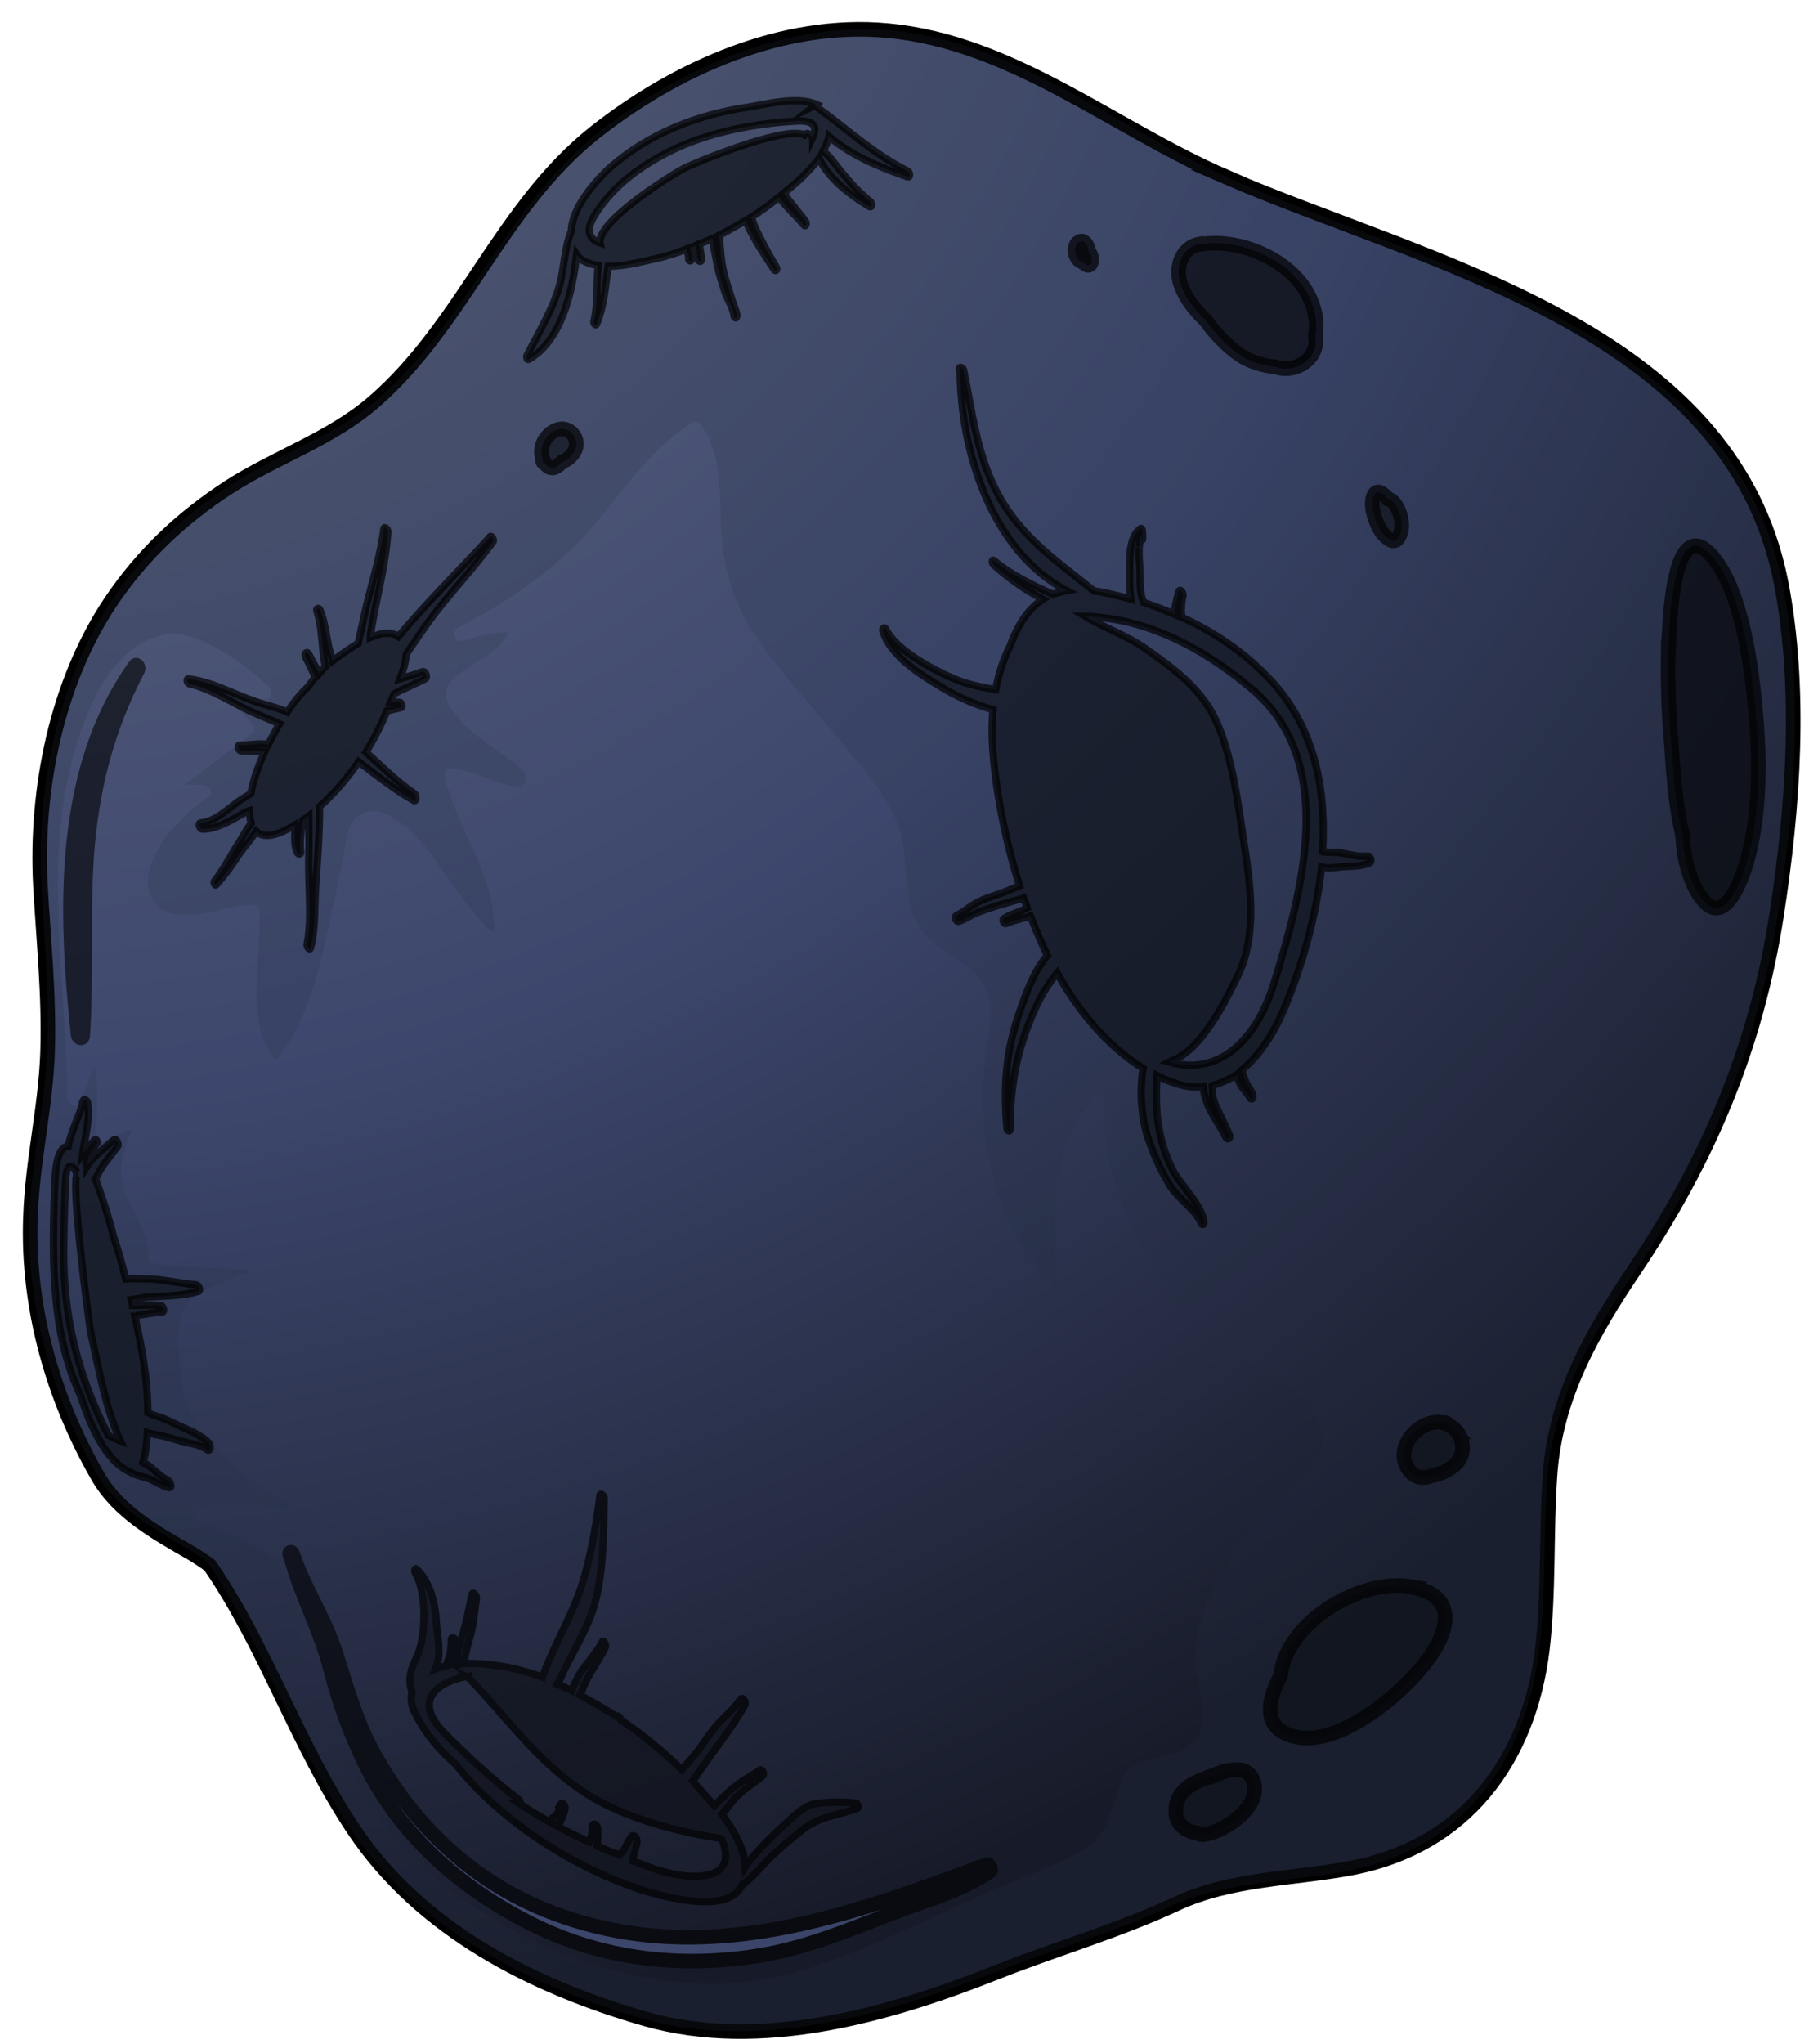 <?xml version="1.0" encoding="UTF-8"?> <svg xmlns="http://www.w3.org/2000/svg" width="62" height="70" viewBox="0 0 62 70" fill="none"><path d="M42.014 6.056C38.162 4.392 34.726 1.449 30.427 1.049C26.822 0.71 23.171 2.343 20.397 4.531C17.162 7.089 15.883 11.11 12.801 13.776C11.337 15.039 9.442 15.656 7.84 16.688C6.207 17.751 4.851 19.03 3.772 20.648C1.939 23.406 1.215 27.042 1.384 30.309C1.492 32.219 1.692 34.115 1.631 36.025C1.569 37.92 1.107 39.77 1.045 41.665C0.922 44.777 1.815 47.89 3.356 50.571C4.05 51.788 5.359 52.512 6.546 53.19C6.777 53.329 6.992 53.467 7.193 53.621C9.134 56.441 10.182 59.769 12.123 62.666C14.419 66.102 18.256 68.043 22.123 69.153C26.083 70.278 30.489 69.014 34.202 67.535C36.236 66.734 38.332 66.133 40.319 65.208C42.199 64.33 44.356 64.361 46.359 63.976C50.226 63.221 52.399 60.293 52.861 56.487C53.092 54.515 52.984 52.512 53.123 50.524C53.308 47.843 54.571 45.64 56.035 43.467C58.562 39.708 60.195 35.84 60.889 31.341C61.459 27.674 61.751 23.622 61.043 19.955C59.332 11.203 48.901 9.046 41.999 6.056H42.014Z" fill="url(#paint0_radial_290_347)" stroke="black" stroke-width="0.5" stroke-miterlimit="10"></path><g style="mix-blend-mode:multiply" opacity="0.2"><path d="M42.184 6.118C38.347 4.439 34.927 1.465 30.628 1.049C27.023 0.694 23.355 2.312 20.582 4.485C17.331 7.027 16.021 11.033 12.925 13.684C11.461 14.947 9.55 15.533 7.948 16.58C6.299 17.643 4.943 18.892 3.849 20.525C2 23.283 1.261 26.904 1.415 30.186C1.507 32.096 1.692 33.992 1.631 35.887C1.554 37.767 1.091 39.631 1.014 41.526C0.876 44.623 1.754 47.751 3.279 50.432C3.973 51.665 5.282 52.373 6.453 53.067C6.684 53.205 6.9 53.344 7.1 53.498C9.026 56.333 10.059 59.661 11.969 62.574C14.249 66.025 18.071 67.982 21.938 69.122C25.898 70.278 30.304 69.03 34.033 67.581C36.067 66.78 38.162 66.195 40.15 65.285C42.045 64.423 44.187 64.469 46.19 64.084C50.072 63.344 52.245 60.432 52.738 56.626C53 54.654 52.877 52.651 53.031 50.663C53.231 47.982 54.51 45.794 55.989 43.622C58.547 39.877 60.18 36.01 60.904 31.511C61.505 27.844 61.813 23.791 61.12 20.124C59.456 11.357 49.04 9.154 42.153 6.118H42.184ZM24.033 14.577C24.68 15.456 24.665 16.596 24.696 17.628C24.727 19.169 25.004 20.479 25.898 21.788C26.807 23.098 27.901 24.269 28.902 25.502C29.673 26.442 30.628 27.474 30.905 28.691C31.075 29.446 31.028 30.216 31.183 30.956C31.398 32.035 32.122 32.374 32.939 32.944C33.864 33.575 34.079 34.33 33.879 35.424C33.355 38.491 33.894 41.88 36.19 44.115C36.113 41.88 35.928 39.446 37.438 37.643C37.592 37.458 37.9 37.582 37.87 37.828C37.638 40.679 39.595 44.315 41.875 45.994C42.877 46.719 46.066 48.09 45.173 49.877C44.633 50.94 43.57 51.603 42.831 52.497C41.814 53.729 40.966 55.209 40.982 56.857C40.982 57.689 41.49 58.721 41.059 59.477C40.473 60.447 38.871 59.846 38.409 61.079C38.085 61.973 37.993 62.866 37.084 63.39C36.19 63.899 35.235 64.238 34.295 64.623C31.891 65.64 29.457 66.996 26.93 67.643C23.617 68.49 19.95 67.504 17.069 65.825C16.237 65.347 15.421 64.777 14.696 64.13C12.94 62.589 11.753 60.493 10.875 58.352C10.413 57.227 10.32 56.01 10.059 54.823C9.673 53.036 8.333 52.728 6.808 52.127C6.623 52.05 6.592 51.742 6.808 51.68C7.902 51.341 8.995 51.541 10.089 51.695C8.364 50.586 6.345 49.276 6.207 47.119C6.16 46.518 5.945 45.147 6.407 44.669C7.008 44.053 7.886 43.853 8.672 43.514C7.547 43.421 6.407 43.421 5.282 43.283C5.144 43.267 5.067 43.144 5.067 43.005C5.113 41.88 4.019 41.018 4.157 39.908C4.219 39.477 4.358 39.076 4.527 38.691C4.219 38.783 3.926 38.907 3.634 39.045C3.464 39.138 3.295 38.953 3.295 38.783C3.31 38.044 3.403 37.258 3.248 36.518C3.064 36.919 2.925 37.32 2.771 37.736C2.663 38.013 2.309 37.874 2.309 37.612C2.278 33.391 1.353 29.2 2.755 25.086C3.233 23.699 4.08 22.019 5.683 21.727C6.792 21.526 8.472 22.821 9.227 23.529C9.381 23.683 9.304 24.022 9.042 23.961C8.333 23.807 7.64 23.576 6.946 23.344C7.563 23.776 8.148 24.238 8.656 24.793C8.749 24.885 8.703 25.055 8.61 25.132C7.855 25.717 7.1 26.303 6.33 26.873C6.53 26.873 6.746 26.873 6.946 26.873C7.147 26.873 7.362 27.166 7.131 27.304C6.238 27.859 4.558 29.616 5.221 30.802C5.822 31.881 7.732 30.987 8.672 30.987C8.78 30.987 8.888 31.095 8.888 31.187C8.995 32.836 8.348 34.947 9.442 36.334C10.567 35.039 10.968 33.067 11.322 31.465C11.492 30.694 11.646 29.939 11.8 29.153C11.877 28.784 11.908 28.229 12.246 27.967C13.125 27.304 14.296 28.599 14.727 29.2C15.39 30.109 15.991 31.033 16.73 31.819C16.792 31.865 16.853 31.896 16.93 31.927C17.007 30.016 15.652 28.398 15.236 26.596C15.189 26.442 15.359 26.303 15.498 26.318C15.929 26.349 16.329 26.534 16.715 26.657C17.008 26.75 17.3 26.873 17.593 26.934C18.071 27.012 18.132 26.58 17.809 26.303C17.115 25.702 16.237 25.255 15.652 24.531C15.343 24.161 15.082 23.668 15.513 23.267C16.175 22.636 16.992 22.482 17.439 21.665C16.915 21.634 16.437 21.773 15.898 21.942C15.605 22.035 15.436 21.634 15.713 21.495C17.531 20.556 19.226 19.369 20.536 17.782C21.491 16.611 22.385 15.317 23.694 14.5C23.802 14.423 23.956 14.423 24.033 14.546V14.577Z" fill="#252B41"></path></g><g style="mix-blend-mode:screen" opacity="0.6"><path d="M9.951 53.267C10.305 54.623 10.998 55.84 11.338 57.212C11.63 58.352 12.031 59.43 12.539 60.463C13.741 62.866 15.713 64.608 18.071 65.825C20.598 67.134 23.433 67.443 26.206 66.95C27.747 66.672 29.133 66.087 30.582 65.532C31.706 65.085 32.924 64.792 33.925 64.099C34.002 64.053 33.925 63.837 33.817 63.868C29.01 65.655 24.172 67.412 19.103 65.578C16.376 64.592 14.28 62.666 12.863 60.154C12.246 59.076 11.892 57.843 11.522 56.657C11.137 55.44 10.428 54.407 10.028 53.221C9.997 53.128 9.905 53.159 9.935 53.252L9.951 53.267Z" fill="#536194"></path><path d="M9.951 53.267C10.305 54.623 10.998 55.84 11.338 57.212C11.63 58.352 12.031 59.43 12.539 60.463C13.741 62.866 15.713 64.608 18.071 65.825C20.598 67.134 23.433 67.443 26.206 66.95C27.747 66.672 29.133 66.087 30.582 65.532C31.706 65.085 32.924 64.792 33.925 64.099C34.002 64.053 33.925 63.837 33.817 63.868C29.01 65.655 24.172 67.412 19.103 65.578C16.376 64.592 14.28 62.666 12.863 60.154C12.246 59.076 11.892 57.843 11.522 56.657C11.137 55.44 10.428 54.407 10.028 53.221C9.997 53.128 9.905 53.159 9.935 53.252L9.951 53.267Z" stroke="black" stroke-width="0.5" stroke-miterlimit="10"></path></g><path opacity="0.7" d="M2.832 37.751C2.817 38.013 2.447 38.706 2.339 39.261C1.923 39.276 1.893 40.216 1.877 40.525C1.816 42.25 1.769 43.945 2.077 45.64C2.232 46.457 2.463 47.165 2.771 47.828C3.11 48.876 3.634 50.047 4.45 50.416C4.62 50.524 4.835 50.571 5.005 50.617C5.282 50.694 5.498 50.894 5.791 50.956C5.914 50.971 5.837 50.74 5.76 50.709C5.529 50.586 5.298 50.37 5.097 50.201C5.036 50.155 4.959 50.124 4.897 50.093C4.989 49.816 5.036 49.415 5.051 49.076C5.128 49.107 5.221 49.107 5.328 49.138C5.621 49.184 5.883 49.276 6.176 49.353C6.438 49.43 6.869 49.477 7.085 49.646C7.224 49.754 7.224 49.508 7.162 49.43C6.869 49.122 6.376 48.953 6.006 48.768C5.76 48.645 5.544 48.552 5.282 48.475C5.205 48.46 5.144 48.413 5.067 48.383C5.067 47.289 4.866 46.164 4.62 45.085C4.666 45.085 4.697 45.07 4.728 45.054C4.989 45.008 5.251 44.962 5.544 44.947C5.667 44.947 5.59 44.715 5.513 44.715C5.251 44.7 5.005 44.7 4.743 44.715C4.681 44.715 4.62 44.715 4.543 44.715C4.543 44.654 4.512 44.577 4.496 44.515C4.728 44.484 4.959 44.423 5.174 44.423C5.714 44.392 6.268 44.377 6.792 44.238C6.885 44.222 6.823 44.022 6.731 44.007C6.176 43.961 5.637 43.822 5.067 43.806C4.866 43.806 4.573 43.791 4.312 43.806C4.25 43.56 4.173 43.298 4.111 43.051C4.05 42.836 3.973 42.605 3.896 42.373C3.741 41.742 3.541 41.125 3.325 40.525C3.325 40.478 3.279 40.432 3.264 40.401C3.341 40.278 3.387 40.139 3.464 40.031C3.634 39.754 3.849 39.523 4.034 39.261C4.08 39.184 3.988 38.968 3.896 39.045C3.634 39.292 3.202 39.585 2.986 39.939C2.986 39.908 2.971 39.893 2.956 39.862C2.971 39.816 2.986 39.77 2.986 39.739C3.048 39.523 3.202 39.338 3.325 39.153C3.356 39.122 3.295 38.984 3.248 39.045C3.11 39.199 2.956 39.353 2.832 39.523C2.909 38.953 3.094 38.352 3.002 37.782C3.002 37.689 2.848 37.597 2.848 37.736L2.832 37.751ZM2.601 40.093C2.601 40.093 2.601 40.216 2.663 40.216C2.386 40.247 3.048 45.363 3.125 45.717C3.387 46.888 3.618 48.244 4.127 49.353C4.003 49.307 3.88 49.261 3.726 49.169L3.695 49.122C2.678 47.135 2.17 45.116 2.185 42.851C2.185 42.081 2.216 41.295 2.247 40.509C2.262 39.877 2.416 39.846 2.586 40.078L2.601 40.093Z" fill="#0F131B" stroke="black" stroke-width="0.25" stroke-miterlimit="10"></path><path opacity="0.7" d="M48.393 54.346C46.636 54.037 44.125 55.547 43.894 57.35C43.894 57.35 43.894 57.366 43.894 57.381C43.493 58.151 43.293 58.983 44.017 59.353C45.589 60.154 47.992 58.074 48.855 56.95C49.703 55.871 49.965 54.638 48.377 54.361L48.393 54.346Z" fill="#0F131B" stroke="black" stroke-width="0.5" stroke-miterlimit="10"></path><path opacity="0.7" d="M32.908 12.667C32.908 15.409 33.971 18.876 36.56 20.232C36.39 20.263 36.236 20.309 36.082 20.355C35.373 20.032 34.68 19.708 34.064 19.2C33.987 19.138 34.002 19.292 34.048 19.338C34.557 19.8 35.127 20.201 35.743 20.525C35.219 20.864 34.865 21.434 34.618 22.127C34.372 22.605 34.218 23.113 34.125 23.622C33.663 23.545 33.201 23.452 32.708 23.252C32.015 22.959 30.72 22.281 30.366 21.557C30.32 21.449 30.227 21.526 30.258 21.619C30.535 22.512 31.629 23.16 32.384 23.606C32.693 23.791 33.386 24.146 34.033 24.3C33.956 25.132 34.033 25.995 34.156 26.888C34.326 28.059 34.588 29.215 34.942 30.34C34.865 30.37 34.803 30.401 34.726 30.432C34.495 30.525 34.264 30.617 34.018 30.694C33.786 30.771 33.555 30.864 33.34 31.002C33.155 31.11 32.985 31.264 32.785 31.357C32.693 31.403 32.77 31.588 32.862 31.557C33.032 31.511 33.186 31.403 33.34 31.326C33.617 31.203 33.864 31.125 34.141 31.033C34.403 30.956 34.665 30.879 34.942 30.802C35.004 30.802 35.05 30.771 35.081 30.756C35.127 30.879 35.173 30.987 35.204 31.095C35.142 31.125 35.065 31.172 34.988 31.203C34.788 31.28 34.588 31.341 34.403 31.465C34.341 31.495 34.403 31.665 34.48 31.634C34.68 31.542 34.911 31.495 35.127 31.434C35.188 31.434 35.25 31.403 35.312 31.372C35.497 31.834 35.682 32.281 35.897 32.728C35.435 33.236 35.142 34.099 34.957 34.623C34.464 36.01 34.387 37.227 34.511 38.66C34.511 38.722 34.618 38.783 34.618 38.691C34.618 37.196 34.85 35.948 35.466 34.577C35.666 34.13 35.913 33.714 36.236 33.329C36.252 33.36 36.267 33.391 36.282 33.421C36.96 34.623 37.962 35.84 39.179 36.595C39.041 37.366 39.133 38.306 39.318 38.891C39.518 39.508 39.765 40.062 40.104 40.617C40.365 41.048 40.997 41.449 41.167 41.896C41.182 41.942 41.259 41.973 41.259 41.896C41.259 41.341 40.443 40.571 40.212 40.108C39.657 39.03 39.58 37.982 39.657 36.842C39.826 36.934 40.011 37.011 40.196 37.073C40.566 37.212 40.905 37.258 41.244 37.227C41.244 37.458 41.352 37.736 41.413 37.89C41.583 38.26 41.829 38.583 42.014 38.953C42.076 39.076 42.184 38.984 42.137 38.876C42.03 38.614 41.891 38.352 41.768 38.09C41.691 37.936 41.629 37.782 41.583 37.628C41.536 37.474 41.567 37.335 41.552 37.181C41.845 37.104 42.137 36.965 42.399 36.796C42.415 36.996 42.523 37.196 42.646 37.335C42.692 37.397 42.754 37.474 42.8 37.535C42.831 37.581 42.846 37.659 42.908 37.643C42.908 37.643 42.939 37.612 42.939 37.597C42.969 37.474 42.862 37.35 42.8 37.243C42.677 37.058 42.63 36.873 42.553 36.657C43.2 36.133 43.694 35.316 44.017 34.546C44.618 33.098 45.111 31.403 45.296 29.693C45.512 29.754 45.727 29.723 45.959 29.693C46.297 29.662 46.621 29.693 46.945 29.554C47.022 29.523 46.975 29.307 46.883 29.323C46.575 29.354 46.282 29.277 45.974 29.215C45.804 29.184 45.62 29.2 45.45 29.184C45.404 29.184 45.373 29.184 45.327 29.169C45.465 26.95 45.019 24.777 43.432 23.175C42.6 22.312 41.583 21.634 40.504 21.141C40.504 21.033 40.473 20.941 40.489 20.833C40.489 20.679 40.52 20.525 40.55 20.386C40.55 20.309 40.443 20.124 40.396 20.278C40.335 20.54 40.242 20.802 40.273 21.049C39.919 20.895 39.564 20.756 39.194 20.633C39.071 20.355 39.071 20.016 39.071 19.708C39.071 19.492 39.056 19.277 39.041 19.076C39.041 18.968 39.041 18.861 39.041 18.753C39.041 18.83 39.102 18.044 39.133 18.46C39.133 18.475 39.164 18.506 39.164 18.46C39.164 18.275 39.164 18.337 39.148 18.152C39.148 18.137 39.117 18.075 39.087 18.106C38.624 18.429 38.732 19.369 38.717 19.862C38.717 20.016 38.717 20.263 38.763 20.525C38.424 20.432 38.07 20.34 37.731 20.278C37.654 20.263 37.577 20.247 37.5 20.247C36.344 19.308 35.204 18.552 34.387 17.243C33.509 15.825 33.355 14.284 33.032 12.697C33.032 12.605 32.877 12.512 32.877 12.651L32.908 12.667ZM42.877 23.576C45.866 26.072 44.649 30.478 43.663 33.683C43.139 35.378 41.953 36.904 40.073 36.38C40.104 36.364 40.134 36.334 40.15 36.334C41.197 35.979 42.06 34.176 42.446 33.375C43.108 31.973 42.846 30.216 42.615 28.737C42.399 27.32 42.168 25.286 41.336 24.084C40.766 23.283 40.027 22.759 39.241 22.204C38.624 21.773 37.839 21.495 37.192 21.11C37.453 21.11 37.7 21.141 37.916 21.172C39.78 21.418 41.49 22.404 42.892 23.591L42.877 23.576Z" fill="#0F131B" stroke="black" stroke-width="0.25" stroke-miterlimit="10"></path><path opacity="0.7" d="M27.978 3.576C27.331 3.283 26.237 3.576 25.651 3.668C23.941 3.915 22.262 4.562 20.952 5.702C20.443 6.149 19.596 7.104 19.581 7.921C19.349 8.46 19.334 9.169 19.195 9.708C18.964 10.586 18.456 11.388 18.055 12.189C18.04 12.22 18.055 12.343 18.117 12.312C19.226 11.681 19.611 10.063 19.765 8.722C19.92 8.953 20.197 9.046 20.505 9.092C20.428 9.724 20.505 10.417 20.351 11.018C20.336 11.064 20.413 11.172 20.443 11.11C20.705 10.479 20.752 9.785 20.844 9.123C21.414 9.123 22.046 8.953 22.4 8.876C22.785 8.799 23.155 8.676 23.525 8.537C23.54 8.599 23.571 8.66 23.587 8.722C23.587 8.753 23.602 8.784 23.602 8.815C23.602 8.815 23.602 8.892 23.602 8.861C23.602 8.892 23.602 8.922 23.648 8.938C23.756 8.938 23.71 8.722 23.648 8.491C23.71 8.476 23.771 8.445 23.833 8.414C23.864 8.553 23.895 8.691 23.895 8.83C23.895 8.907 24.033 9.03 24.033 8.892C24.033 8.722 24.003 8.537 23.956 8.368C24.11 8.306 24.265 8.229 24.419 8.167C24.465 8.491 24.526 8.799 24.588 9.107C24.65 9.4 24.742 9.677 24.835 9.97C24.912 10.232 25.143 10.556 25.158 10.833C25.158 10.848 25.22 10.925 25.235 10.879C25.281 10.787 25.251 10.756 25.22 10.648C25.081 10.278 24.973 9.893 24.85 9.508C24.711 9.046 24.696 8.553 24.65 8.06C24.958 7.905 25.266 7.721 25.559 7.551C25.59 7.597 25.605 7.659 25.62 7.705C25.867 8.244 26.206 8.738 26.529 9.231C26.591 9.323 26.653 9.231 26.607 9.154C26.345 8.707 26.098 8.26 25.882 7.798C25.836 7.674 25.79 7.551 25.744 7.443C26.083 7.228 26.406 6.996 26.699 6.75C26.945 7.104 27.3 7.397 27.546 7.705C27.623 7.798 27.654 7.644 27.608 7.582C27.439 7.351 27.254 7.135 27.084 6.919C27.007 6.827 26.945 6.719 26.868 6.611C27.038 6.473 27.207 6.334 27.361 6.195C27.577 5.995 27.855 5.718 28.07 5.425C28.394 6.118 29.164 6.704 29.796 7.073C29.904 7.135 29.873 6.919 29.811 6.889C29.472 6.611 29.164 6.288 28.887 5.949C28.671 5.702 28.486 5.379 28.209 5.178C28.301 5.009 28.378 4.839 28.409 4.67C29.164 5.332 30.243 5.764 31.105 6.056C31.213 6.087 31.183 5.887 31.105 5.856C29.935 5.271 29.041 4.423 27.993 3.668C27.962 3.637 27.932 3.622 27.901 3.637L27.978 3.576ZM27.855 4.685C27.855 4.685 27.762 4.624 27.731 4.593C27.685 4.562 27.654 4.562 27.608 4.593C27.608 4.593 27.593 4.608 27.577 4.624C26.899 4.285 23.695 5.625 23.417 5.779C22.986 6.01 20.443 7.597 20.567 8.321C20.212 8.198 20.027 7.921 20.397 7.351C20.936 6.488 21.707 5.872 22.585 5.379C23.987 4.577 25.713 4.238 27.315 4.146C27.932 4.115 28.009 4.362 27.855 4.701V4.685Z" fill="#0F131B" stroke="black" stroke-width="0.25" stroke-miterlimit="10"></path><path opacity="0.7" d="M16.761 18.429C15.713 19.569 14.635 20.633 13.649 21.804C13.402 21.619 13.063 21.68 12.693 21.834C12.693 21.742 12.709 21.649 12.724 21.573C12.909 20.448 13.217 19.354 13.294 18.213C13.294 18.137 13.171 17.998 13.156 18.121C13.032 19.076 12.724 20.032 12.508 20.972C12.431 21.326 12.354 21.68 12.277 22.035C11.923 22.25 11.584 22.497 11.399 22.636C11.353 22.466 11.307 22.312 11.276 22.204C11.183 21.773 11.137 21.311 10.968 20.895C10.937 20.802 10.829 20.833 10.86 20.925C11.06 21.542 11.014 22.204 11.152 22.836C11.075 22.913 10.998 22.99 10.937 23.067L10.891 22.975C10.783 22.79 10.69 22.605 10.582 22.404C10.505 22.281 10.413 22.404 10.475 22.512C10.598 22.728 10.69 22.975 10.814 23.19C10.721 23.298 10.644 23.406 10.567 23.514C10.305 23.761 10.059 24.053 9.843 24.392C9.489 24.223 9.057 24.146 8.734 24.022C7.979 23.761 7.254 23.344 6.453 23.252C6.376 23.252 6.422 23.406 6.484 23.422C7.177 23.576 7.824 23.992 8.456 24.3C8.826 24.485 9.211 24.623 9.581 24.793C9.442 25.024 9.319 25.255 9.196 25.502C8.888 25.44 8.533 25.532 8.225 25.517C8.117 25.517 8.179 25.717 8.256 25.717C8.425 25.733 8.595 25.733 8.764 25.733C8.872 25.733 8.98 25.733 9.073 25.748C8.841 26.257 8.672 26.765 8.595 27.181C8.487 27.243 8.379 27.32 8.271 27.381C7.871 27.643 7.393 28.152 6.885 28.183C6.777 28.183 6.838 28.383 6.915 28.398C7.378 28.429 7.932 28.09 8.318 27.874C8.395 27.828 8.456 27.797 8.549 27.767C8.549 27.936 8.579 28.09 8.61 28.198C8.456 28.398 8.333 28.629 8.21 28.83C7.917 29.277 7.686 29.754 7.347 30.186C7.316 30.232 7.378 30.355 7.408 30.309C7.701 29.985 7.932 29.662 8.163 29.307C8.348 29.03 8.595 28.768 8.78 28.475C9.073 28.768 9.596 28.568 10.105 28.26C10.105 28.337 10.105 28.383 10.105 28.46C10.105 28.706 10.074 28.984 10.197 29.215C10.243 29.292 10.32 29.261 10.305 29.169C10.259 28.814 10.32 28.445 10.382 28.09C10.444 28.044 10.521 27.998 10.582 27.951C10.582 28.414 10.598 28.891 10.582 29.338C10.552 30.294 10.706 31.434 10.521 32.358C10.521 32.435 10.613 32.574 10.644 32.466C10.829 31.773 10.767 30.956 10.829 30.232C10.891 29.369 10.952 28.491 10.952 27.628C11.029 27.551 11.122 27.474 11.183 27.412C11.599 27.012 11.969 26.565 12.293 26.087C12.447 26.21 12.601 26.334 12.77 26.457C13.217 26.796 13.679 27.135 14.172 27.412C14.28 27.489 14.265 27.227 14.203 27.181C13.587 26.765 13.079 26.241 12.539 25.764C12.817 25.317 13.063 24.839 13.263 24.346C13.433 24.315 13.587 24.269 13.741 24.238C13.818 24.238 13.757 24.053 13.695 24.053C13.587 24.053 13.495 24.053 13.387 24.053C13.402 24.022 13.418 23.976 13.433 23.945C13.448 23.899 13.479 23.837 13.51 23.761C13.602 23.714 13.679 23.683 13.756 23.637C14.034 23.514 14.311 23.375 14.573 23.252C14.665 23.206 14.588 22.975 14.481 23.006C14.234 23.098 13.972 23.175 13.71 23.252C13.818 22.975 13.911 22.666 13.926 22.404C14.249 21.927 14.558 21.465 14.897 21.018C15.544 20.186 16.268 19.415 16.9 18.552C16.946 18.506 16.853 18.321 16.792 18.383L16.761 18.429Z" fill="#0F131B" stroke="black" stroke-width="0.25" stroke-miterlimit="10"></path><path opacity="0.7" d="M57.175 22.158C57.16 23.206 57.175 24.253 57.268 25.286C57.345 26.349 57.406 27.52 57.668 28.599C57.699 29.4 57.915 30.294 58.377 30.833C59.117 31.742 59.687 30.124 59.856 29.569C60.38 27.751 60.318 25.702 60.118 23.837C59.964 22.435 59.641 20.278 58.762 19.153C57.314 17.32 57.206 21.511 57.191 22.158H57.175Z" fill="#08090E" stroke="black" stroke-width="0.5" stroke-miterlimit="10"></path><g opacity="0.7"><path d="M20.567 51.172C20.413 52.42 20.151 53.945 19.642 55.085C19.288 55.902 18.887 56.611 18.595 57.443C17.686 57.119 16.776 56.95 15.898 56.98C15.944 56.641 16.037 56.318 16.129 55.994C16.237 55.594 16.268 55.147 16.33 54.731C16.33 54.654 16.206 54.484 16.175 54.623C16.083 55.07 15.991 55.517 15.867 55.963C15.759 56.302 15.621 56.641 15.682 57.011C15.636 57.011 15.575 57.011 15.544 57.011C15.559 56.919 15.59 56.811 15.605 56.703C15.636 56.533 15.636 56.364 15.605 56.195C15.605 56.087 15.451 56.041 15.467 56.195C15.467 56.426 15.436 56.657 15.359 56.857C15.328 56.934 15.313 56.996 15.297 57.057C15.174 57.088 15.035 57.119 14.928 57.165C14.958 57.088 14.989 56.996 15.005 56.919C15.097 56.503 14.989 56.025 14.958 55.609C14.928 54.962 14.758 54.207 14.28 53.745C14.219 53.683 14.203 53.806 14.219 53.852C14.635 54.515 14.619 56.102 14.265 56.795C14.049 57.212 13.988 57.581 14.126 57.967C14.065 58.182 14.095 58.429 14.234 58.691C14.573 59.384 15.051 59.939 15.605 60.416C17.377 62.666 20.52 64.5 23.047 65.008C23.679 65.131 25.081 65.362 25.436 64.561C25.774 64.33 26.129 63.899 26.252 63.775C26.622 63.39 27.038 63.051 27.454 62.712C28.07 62.204 28.686 62.188 29.38 61.942C29.457 61.926 29.395 61.757 29.334 61.757C28.856 61.711 28.394 61.711 27.916 61.788C27.515 61.849 27.053 62.358 26.776 62.604C26.375 62.959 26.006 63.359 25.651 63.775C25.636 63.791 25.59 63.852 25.543 63.929C25.513 63.313 25.143 62.681 24.742 62.142C24.881 61.988 25.004 61.819 25.127 61.664C25.436 61.31 25.805 61.11 26.144 60.817C26.206 60.755 26.129 60.571 26.036 60.632C25.667 60.894 25.297 61.063 24.958 61.387C24.804 61.541 24.634 61.695 24.48 61.849C24.28 61.618 24.095 61.403 23.925 61.218C23.864 61.141 23.802 61.079 23.741 61.002C23.895 60.802 24.033 60.571 24.188 60.37C24.634 59.723 25.158 59.076 25.528 58.398C25.574 58.306 25.466 58.09 25.374 58.213C25.143 58.552 24.804 58.814 24.542 59.122C24.311 59.4 24.11 59.708 23.895 60C23.756 60.185 23.54 60.401 23.371 60.617C22.755 60.016 22.046 59.43 21.275 58.906C21.26 58.845 21.198 58.737 21.152 58.798C21.152 58.798 21.152 58.798 21.137 58.798C20.736 58.537 20.305 58.29 19.873 58.059C19.966 57.874 20.043 57.658 20.135 57.473C20.336 57.104 20.582 56.78 20.752 56.41C20.782 56.333 20.675 56.148 20.628 56.256C20.443 56.611 20.166 56.903 19.935 57.227C19.796 57.443 19.688 57.674 19.596 57.905C19.442 57.828 19.272 57.751 19.103 57.689C19.18 57.566 19.242 57.412 19.334 57.212C19.642 56.58 20.012 55.963 20.259 55.316C20.69 54.176 20.69 52.512 20.705 51.31C20.705 51.248 20.582 51.11 20.567 51.218V51.172ZM16.068 57.473C17.331 58.783 18.333 60.231 19.858 61.279C21.198 62.219 23.109 62.728 24.727 62.974C25.004 63.637 24.942 64.222 23.879 64.268C23.14 64.284 22.385 64.022 21.676 63.729C21.676 63.714 21.676 63.683 21.676 63.652C21.753 63.467 21.799 63.236 21.83 63.113C21.83 63.036 21.83 62.943 21.753 62.897C21.707 62.866 21.676 62.866 21.645 62.897C21.491 63.082 21.445 63.39 21.214 63.529C20.967 63.436 20.705 63.344 20.459 63.221C20.49 63.036 20.49 62.836 20.49 62.651C20.49 62.527 20.32 62.373 20.305 62.574C20.305 62.743 20.274 62.943 20.197 63.097C19.396 62.728 18.564 62.281 17.793 61.772C17.84 61.772 17.824 61.68 17.793 61.649C16.869 60.94 16.068 60.201 15.236 59.369C14.08 58.198 15.051 57.581 16.052 57.412C16.052 57.443 16.068 57.473 16.099 57.489L16.068 57.473Z" fill="#0F131B" stroke="black" stroke-width="0.25" stroke-miterlimit="10"></path><path d="M19.226 61.803C19.195 61.895 19.165 61.988 19.118 62.08C19.072 62.188 18.995 62.219 18.918 62.281C18.857 62.327 18.918 62.435 18.949 62.466C19.195 62.681 19.319 62.096 19.365 61.957C19.396 61.88 19.273 61.695 19.211 61.803H19.226Z" fill="#0F131B" stroke="black" stroke-width="0.25" stroke-miterlimit="10"></path></g><path opacity="0.7" d="M49.533 48.752C48.732 48.49 47.73 49.538 48.27 50.324C48.485 50.648 48.809 50.663 49.086 50.54C49.395 50.494 49.687 50.34 49.903 50.139C50.242 49.8 50.18 49.23 49.826 48.922C49.749 48.86 49.687 48.83 49.61 48.783C49.595 48.737 49.548 48.706 49.518 48.737L49.533 48.752Z" fill="#0F131B" stroke="black" stroke-width="0.5" stroke-miterlimit="10"></path><path opacity="0.7" d="M41.721 60.755C41.105 60.986 40.381 61.171 40.304 61.926C40.242 62.419 40.597 62.728 40.997 62.774C41.074 62.82 41.167 62.851 41.275 62.836C41.999 62.728 43.231 61.88 42.969 61.033C42.785 60.447 42.168 60.586 41.721 60.771V60.755Z" fill="#0F131B" stroke="black" stroke-width="0.5" stroke-miterlimit="10"></path><path opacity="0.7" d="M47.068 17.012C46.975 17.274 47.068 17.597 47.16 17.844C47.253 18.106 47.407 18.368 47.669 18.506C47.715 18.537 47.823 18.537 47.885 18.476C48.039 18.275 48.069 18.044 48.023 17.782C47.992 17.582 47.838 17.15 47.576 17.089C47.515 17.012 47.438 16.95 47.376 16.904C47.237 16.796 47.114 16.858 47.068 17.012Z" fill="#0F131B" stroke="black" stroke-width="0.5" stroke-miterlimit="10"></path><path opacity="0.7" d="M41.136 8.352C40.473 8.46 40.258 9.2 40.473 9.77C40.658 10.263 40.966 10.633 41.321 10.972C41.721 11.542 42.276 12.05 42.646 12.251C42.923 12.405 43.293 12.528 43.678 12.559C43.724 12.574 43.786 12.589 43.848 12.605C44.51 12.744 45.219 12.22 45.08 11.511C45.173 11.033 45.065 10.525 44.818 10.063C44.171 8.861 42.461 8.152 41.151 8.368L41.136 8.352Z" fill="#08090E" stroke="black" stroke-width="0.5" stroke-miterlimit="10"></path><path opacity="0.7" d="M37.022 8.275C36.899 8.306 36.868 8.399 36.853 8.506C36.822 8.676 36.899 8.907 37.084 8.969C37.13 8.999 37.176 9.03 37.238 9.077C37.33 9.123 37.392 9.046 37.407 8.969C37.438 8.861 37.407 8.738 37.33 8.645C37.33 8.645 37.315 8.63 37.299 8.614C37.299 8.583 37.299 8.568 37.299 8.537C37.269 8.414 37.176 8.229 37.037 8.26L37.022 8.275Z" fill="#0F131B" stroke="black" stroke-width="0.5" stroke-miterlimit="10"></path><path opacity="0.7" d="M19.103 14.716C18.702 14.854 18.44 15.317 18.61 15.733C18.579 15.779 18.61 15.871 18.687 15.887C18.795 16.026 18.949 16.087 19.103 15.964C19.165 15.933 19.211 15.871 19.257 15.825C19.457 15.748 19.642 15.594 19.719 15.394C19.873 14.993 19.503 14.577 19.103 14.716Z" fill="#0F131B" stroke="black" stroke-width="0.5" stroke-miterlimit="10"></path><g style="mix-blend-mode:screen" opacity="0.6"><path d="M4.635 22.805C2.062 26.395 2.232 31.218 2.678 35.44C2.678 35.532 2.817 35.609 2.832 35.486C2.971 33.437 2.832 31.372 2.971 29.292C3.141 26.996 3.664 24.962 4.728 22.928C4.758 22.867 4.681 22.728 4.635 22.805Z" fill="#536194"></path><path d="M4.635 22.805C2.062 26.395 2.232 31.218 2.678 35.44C2.678 35.532 2.817 35.609 2.832 35.486C2.971 33.437 2.832 31.372 2.971 29.292C3.141 26.996 3.664 24.962 4.728 22.928C4.758 22.867 4.681 22.728 4.635 22.805Z" stroke="black" stroke-width="0.5" stroke-miterlimit="10"></path></g><defs><radialGradient id="paint0_radial_290_347" cx="0" cy="0" r="1" gradientUnits="userSpaceOnUse" gradientTransform="translate(-1.878 -14.02) rotate(-28.561) scale(85.929 85.931)"><stop stop-color="#5E6DA5"></stop><stop offset="0.22" stop-color="#5A627D"></stop><stop offset="0.61" stop-color="#3D476D"></stop><stop offset="1" stop-color="#171B29"></stop></radialGradient></defs></svg> 